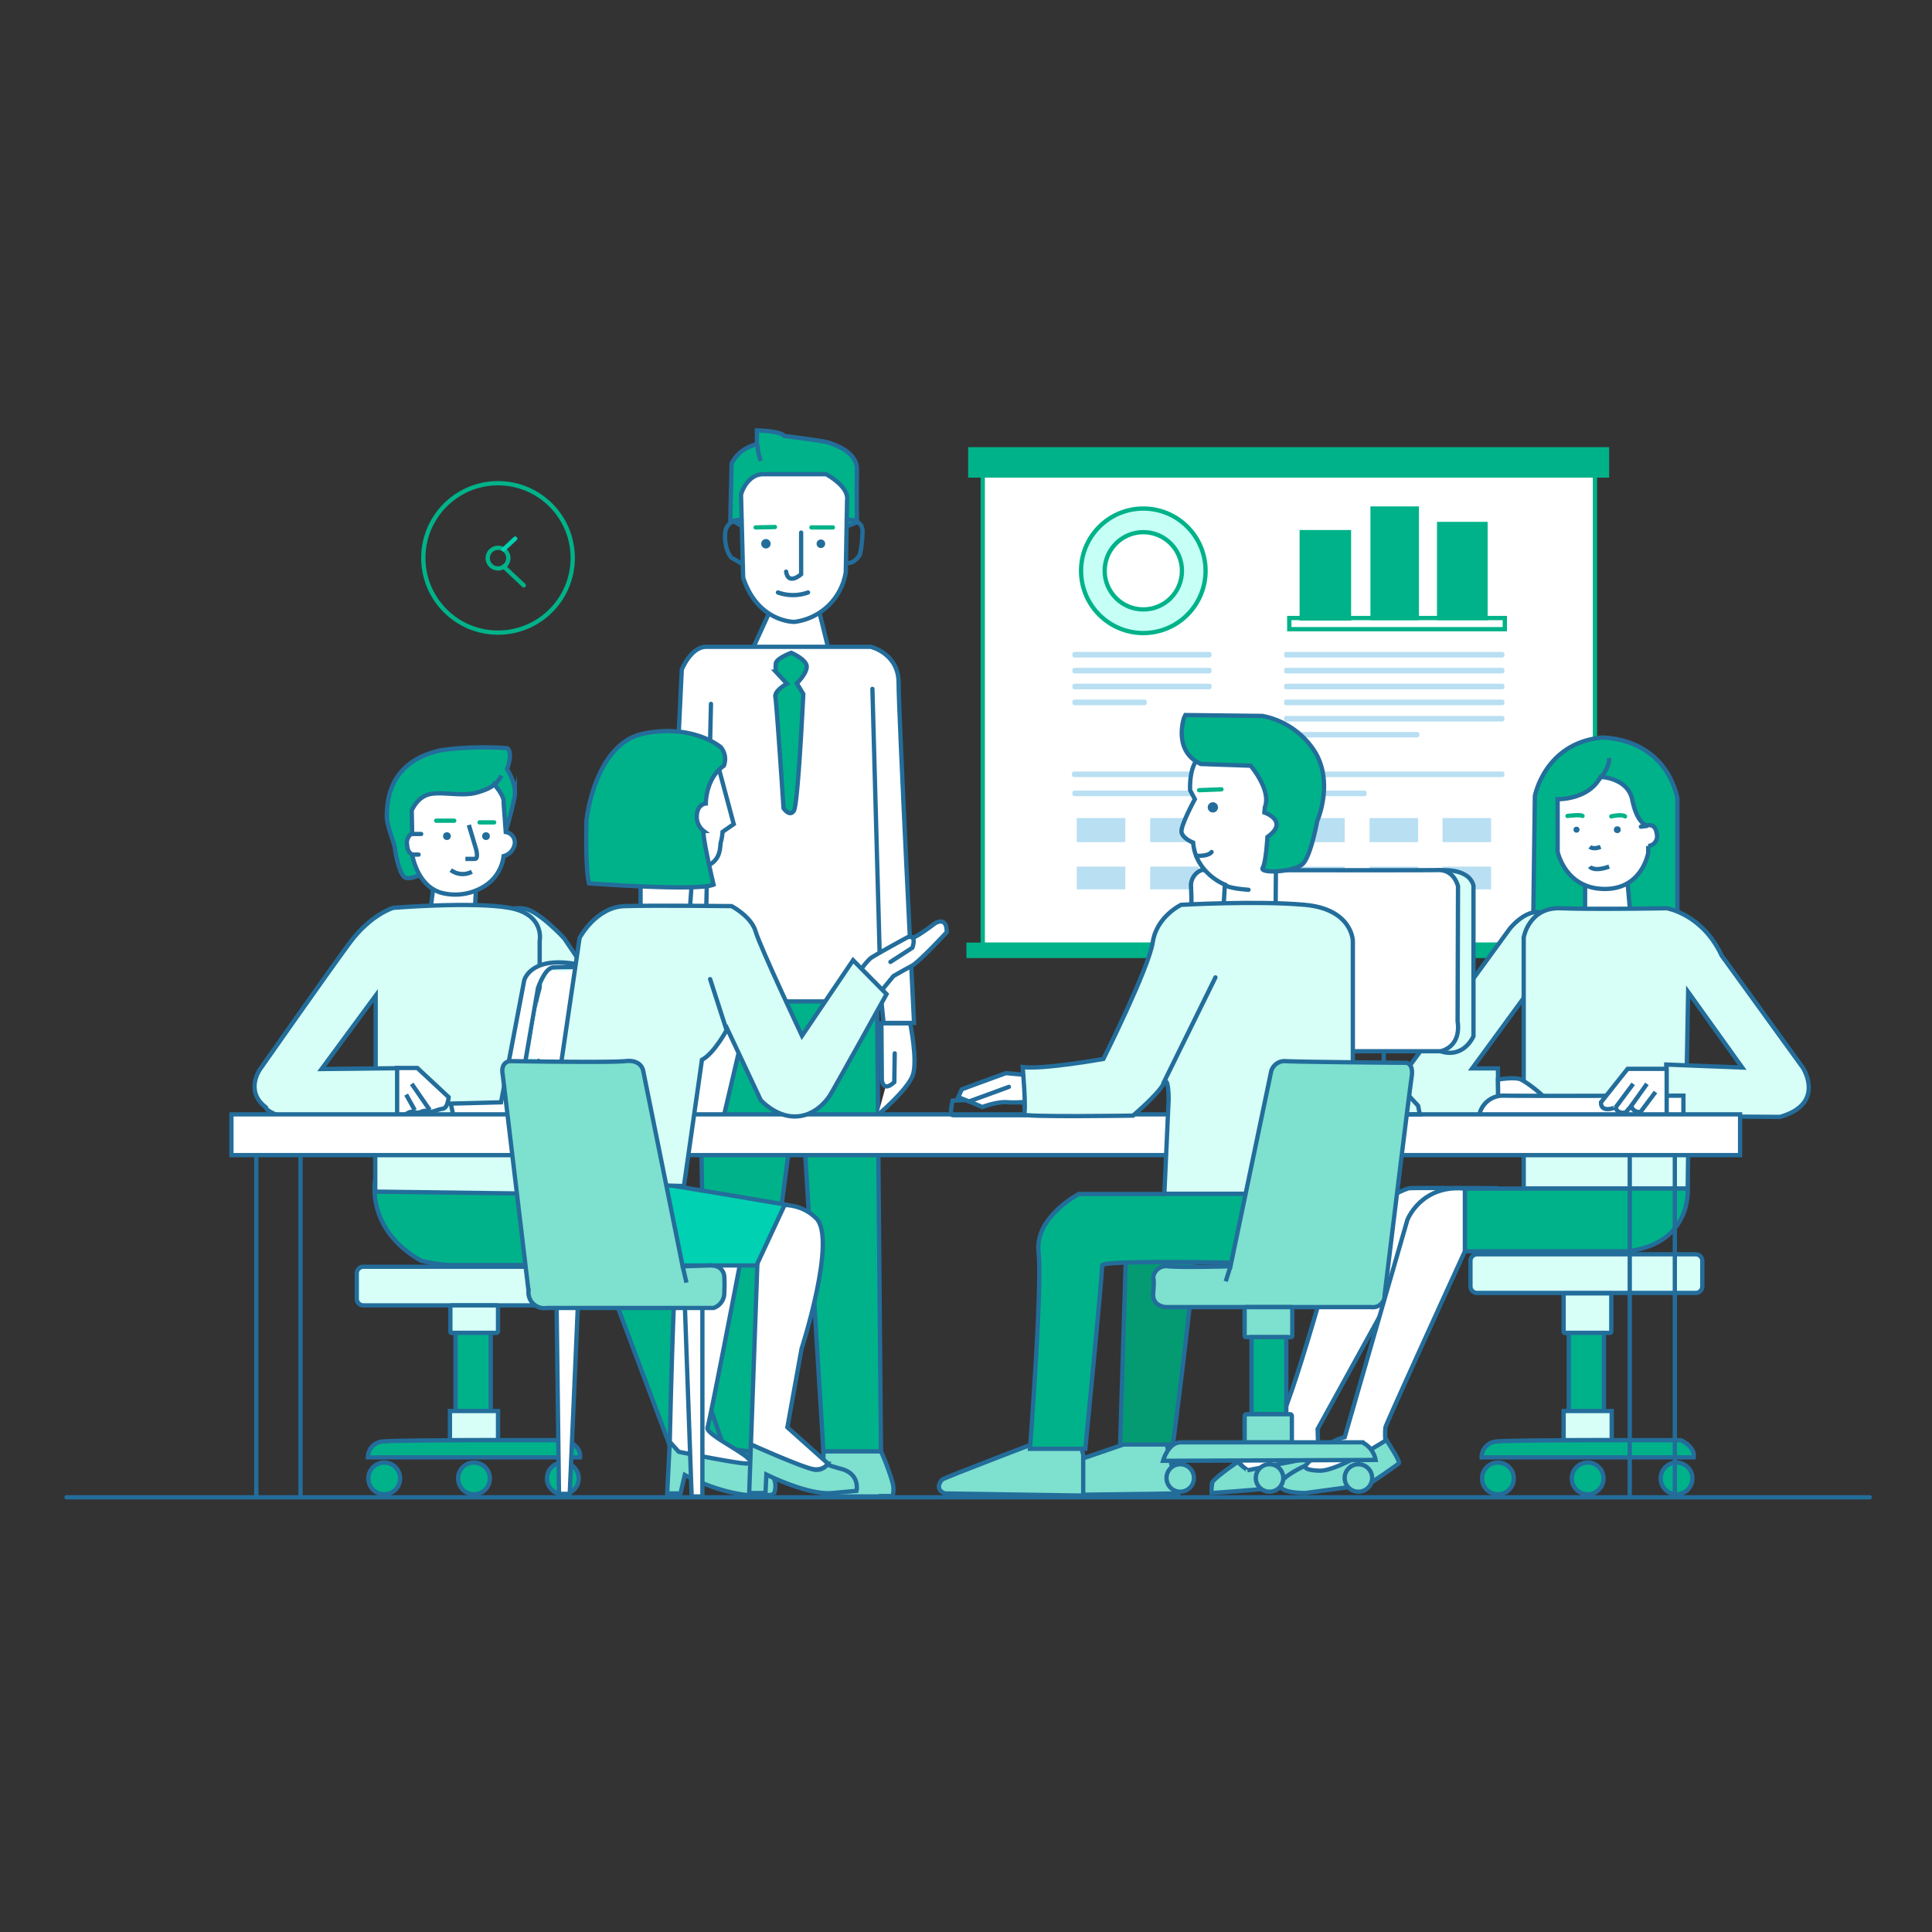 <svg id="Layer_1" data-name="Layer 1" xmlns="http://www.w3.org/2000/svg" viewBox="0 0 450 450"><rect x="0" y="0" width="450" height="450" fill="#333333" stroke="none"/><defs><style>.cls-1,.cls-11,.cls-16,.cls-19{fill:#fff;}.cls-1,.cls-2,.cls-3,.cls-4,.cls-5,.cls-9{stroke:#00b289;}.cls-1,.cls-10,.cls-11,.cls-12,.cls-13,.cls-14,.cls-15,.cls-17,.cls-18,.cls-19,.cls-2,.cls-3,.cls-4,.cls-5,.cls-8,.cls-9{stroke-miterlimit:10;}.cls-10,.cls-2,.cls-5{fill:#00b289;}.cls-3{fill:#c5fff5;}.cls-11,.cls-12,.cls-13,.cls-3,.cls-5,.cls-8,.cls-9{stroke-linecap:round;}.cls-13,.cls-15,.cls-4,.cls-8,.cls-9{fill:none;}.cls-6{fill:#b8dff2;}.cls-7{fill:#236d9b;}.cls-8{stroke:#00d1b2;}.cls-10,.cls-11,.cls-12,.cls-13,.cls-14,.cls-15,.cls-17,.cls-18,.cls-19{stroke:#236d9b;}.cls-12{fill:#d7fff7;}.cls-14{fill:#7ee0cf;}.cls-17{fill:#049b73;}.cls-18{fill:#00d1b2;}</style></defs><title>drawing-2-green</title><g id="Calque_9" data-name="Calque 9"><rect class="cls-1" x="228.9" y="110.75" width="142.6" height="109.3"/><rect class="cls-2" x="226" y="104.65" width="148.3" height="6.1"/><rect class="cls-2" x="225.6" y="220.05" width="149.1" height="2.6"/><circle class="cls-3" cx="266.3" cy="132.95" r="14.5"/><rect class="cls-4" x="300.3" y="143.95" width="50.2" height="2.6"/><rect class="cls-2" x="303.2" y="123.95" width="11" height="20.1"/><rect class="cls-2" x="319.7" y="118.45" width="10.3" height="25.5"/><rect class="cls-5" x="335.2" y="122.05" width="10.8" height="21.9"/><path class="cls-6" d="M281.7,153.15H250.3a.47.47,0,0,1-.5-.5v-.3a.47.47,0,0,1,.5-.5h31.4a.47.47,0,0,1,.5.5v.3A.54.54,0,0,1,281.7,153.15Z"/><path class="cls-6" d="M349.9,153.15H299.6a.47.47,0,0,1-.5-.5v-.3a.47.47,0,0,1,.5-.5h50.3a.47.47,0,0,1,.5.5v.3A.54.54,0,0,1,349.9,153.15Z"/><path class="cls-6" d="M349.9,181H250.2a.47.47,0,0,1-.5-.5v-.3a.47.47,0,0,1,.5-.5h99.7a.47.47,0,0,1,.5.5v.3A.47.47,0,0,1,349.9,181Z"/><path class="cls-6" d="M349.9,156.85H299.6a.47.47,0,0,1-.5-.5v-.3a.47.47,0,0,1,.5-.5h50.3a.47.47,0,0,1,.5.5v.3A.47.47,0,0,1,349.9,156.85Z"/><path class="cls-6" d="M349.9,160.55H299.6a.47.47,0,0,1-.5-.5v-.3a.47.47,0,0,1,.5-.5h50.3a.47.47,0,0,1,.5.5v.3A.47.47,0,0,1,349.9,160.55Z"/><path class="cls-6" d="M349.9,164.25H299.6a.47.47,0,0,1-.5-.5v-.3a.47.47,0,0,1,.5-.5h50.3a.47.47,0,0,1,.5.5v.3A.47.47,0,0,1,349.9,164.25Z"/><path class="cls-6" d="M349.9,168.05H299.6a.47.47,0,0,1-.5-.5v-.3a.47.47,0,0,1,.5-.5h50.3a.47.47,0,0,1,.5.5v.3A.54.54,0,0,1,349.9,168.05Z"/><path class="cls-6" d="M330.1,171.75H299.7a.47.47,0,0,1-.5-.5V171a.47.47,0,0,1,.5-.5h30.4a.47.47,0,0,1,.5.5v.3A.54.54,0,0,1,330.1,171.75Z"/><path class="cls-6" d="M281.7,156.85H250.3a.47.47,0,0,1-.5-.5v-.3a.47.47,0,0,1,.5-.5h31.4a.47.47,0,0,1,.5.5v.3A.47.47,0,0,1,281.7,156.85Z"/><path class="cls-6" d="M281.7,160.55H250.3a.47.47,0,0,1-.5-.5v-.3a.47.47,0,0,1,.5-.5h31.4a.47.47,0,0,1,.5.5v.3A.47.47,0,0,1,281.7,160.55Z"/><path class="cls-6" d="M317.8,185.45H250.3a.47.47,0,0,1-.5-.5v-.3a.47.47,0,0,1,.5-.5h67.5a.47.47,0,0,1,.5.5v.3A.47.47,0,0,1,317.8,185.45Z"/><path class="cls-6" d="M266.6,164.25H250.3a.47.47,0,0,1-.5-.5v-.3a.47.47,0,0,1,.5-.5h16.3a.47.47,0,0,1,.5.5v.3A.47.47,0,0,1,266.6,164.25Z"/><rect class="cls-6" x="250.8" y="190.55" width="11.3" height="5.6"/><rect class="cls-6" x="250.8" y="201.85" width="11.3" height="5.3"/><rect class="cls-6" x="267.9" y="190.55" width="11.3" height="5.6"/><rect class="cls-6" x="267.9" y="201.85" width="11.3" height="5.3"/><rect class="cls-7" x="284.9" y="190.55" width="11.3" height="5.6"/><rect class="cls-7" x="284.9" y="201.85" width="11.3" height="5.3"/><rect class="cls-6" x="301.9" y="190.55" width="11.3" height="5.6"/><rect class="cls-6" x="301.9" y="201.85" width="11.3" height="5.3"/><rect class="cls-6" x="319" y="190.55" width="11.3" height="5.6"/><rect class="cls-6" x="319" y="201.85" width="11.3" height="5.3"/><rect class="cls-6" x="336" y="190.55" width="11.3" height="5.6"/><rect class="cls-6" x="336" y="201.85" width="11.3" height="5.3"/><circle class="cls-4" cx="116" cy="129.95" r="17.4"/><path class="cls-4" d="M118.4,130a2.4,2.4,0,1,1-2.4-2.4,2,2,0,0,1,1.3.4A2.31,2.31,0,0,1,118.4,130Z"/><line class="cls-8" x1="117.3" y1="127.95" x2="120" y2="125.45"/><line class="cls-9" x1="117.3" y1="131.95" x2="122" y2="136.35"/><circle class="cls-1" cx="266.3" cy="132.95" r="9"/><path class="cls-10" d="M100,202.75s-4.4,2.5-5.7,1.6-2.1-5.1-2.3-6.7-2-5.3-1.9-7.8,0-12.1,12.1-15c0,0,5.8-1.2,15.9-.6,0,0,1.5.6,0,4.9,0,0,2.2,3.3,1.8,6.3a90.58,90.58,0,0,1-2.8,10.3l-9.7,2.4Z"/><polygon class="cls-11" points="100 214.25 101.2 204.35 109.9 206.05 110.9 206.75 110.4 215.15 100 214.25"/><path class="cls-12" d="M113.9,213.15s4.9-2.1,8.3-1.5,9.2,6.9,9.2,6.9l6.8,10.1-3.9,15.8-26.2-6.1Z"/><path class="cls-10" d="M87.4,274.75s-2.4,11.5,10.7,18.9a38.53,38.53,0,0,0,6.5,1h35.6l16.8,44.7h20.9l-27.2-59.6-25-1.7Z"/><path class="cls-10" d="M170.2,121.05l12.7,7.3,16.7-6.7s-.1-8,0-12.2-5.1-5.8-6.4-6.3-10.5-1.6-10.5-1.6c-.9-1.2-6.4-1.3-6.4-1.3v3.2c-4.7,1.2-5.9,4.6-5.9,4.6l-.3,13.5"/><polygon class="cls-11" points="174.9 152.05 180.6 139.55 190.1 139.55 193.7 154.15 178.8 157.95 174.9 152.05"/><path class="cls-10" d="M357.1,216l.4-30.6s2.3-12.3,15.5-13.6c0,0,14.2-.5,17.7,14v33.1l-14.7,2.3-16.7-2.4Z"/><polygon class="cls-11" points="369.2 203.05 369.2 214.75 379.9 214.75 378.8 202.25 369.2 203.05"/><polygon class="cls-10" points="204.2 225.25 205.2 338.15 191.8 338.15 186.3 248.55 175.3 331.65 175.3 338.15 164.4 336.85 162.7 221.35 204.2 225.25"/><path class="cls-11" d="M177.8,110.45h14.6s5.4,2.8,4.9,6.1l-.3,16.7a13.83,13.83,0,0,1-12,11.6s-8.5.1-11.9-10.3l-.5-19.2C172.5,115.25,173.9,110.45,177.8,110.45Z"/><path class="cls-13" d="M172.7,121.15a3.25,3.25,0,0,0-3.8,3.2c-.2,3.7,1.4,5.5,1.4,5.5l2.4,1.4"/><path class="cls-13" d="M197.2,121.05s3.6-.3,3.7,2.6a27.57,27.57,0,0,1-.6,5.5s-1.1,2.1-3,2"/><line class="cls-9" x1="176" y1="122.85" x2="180.5" y2="122.75"/><line class="cls-9" x1="189" y1="122.85" x2="194" y2="122.85"/><path class="cls-13" d="M186.6,124.05v9.7s-3,2.7-3.5-.6"/><circle class="cls-7" cx="178.4" cy="126.65" r="1.1"/><circle class="cls-7" cx="191.2" cy="126.65" r="1"/><path class="cls-13" d="M181.2,138a10.38,10.38,0,0,0,7,0"/><path class="cls-11" d="M204.5,259.65s6.9-5.8,8.1-9.2-.6-12.1-.6-12.1h-6.7l.1,13.2s.2,3,2.9.5l.1-6.7"/><path class="cls-14" d="M205.2,348.55H191.7l.1-10.5h13.4a54.87,54.87,0,0,1,2.7,7.3,5.87,5.87,0,0,1,0,3.1h-2.7Z"/><path class="cls-15" d="M177.2,107.35a13,13,0,0,1-.8-3.8"/><path class="cls-12" d="M325.8,251.75l25.9-35.5s5.3-6.6,9.2-2.4,2.9,13.2,2.9,13.2l-5.9,1.3-15,20.5h6L349,260H325.8S322.1,254.85,325.8,251.75Z"/><path class="cls-12" d="M392.9,247.65l.3-16.6,12.6,17.6-12.8-.5-4.9-.2v12l26.5.2c10.8-3.1,5.3-11.5,5.3-11.5L401,222.55c-4.5-9.7-12.8-11-12.8-11s-17.3.3-24.7,0-8.6,6.8-8.6,6.8v58.5h38.2l.2-16"/><path class="cls-11" d="M348.9,251.45s4-.7,5.4,0,6.8,4.5,7.8,7.5,0,1.3,0,1.3L349,260Z"/><path class="cls-11" d="M330,294.65l-3.2,2.1-19.9,36.1.2,6.5s-15.2,3.5-16.4,3.2-2.1-2.2-2.1-2.2,5.9-6,8.7-8.1,14.9-46.5,14.9-46.5,13.8-8.9,16.2-9,19.9,0,19.9,0l-2.6,8.5"/><path class="cls-14" d="M288.5,340.35s-5.7,3.9-6.1,4.9a8.72,8.72,0,0,0-.2,2.5s20.5-1.3,24.1-2.7.7-5.8.7-5.8l-16.4,3.2C290.7,342.45,288.1,340.75,288.5,340.35Z"/><path class="cls-12" d="M395,301.15H344a1.54,1.54,0,0,1-1.5-1.5v-6a1.54,1.54,0,0,1,1.5-1.5h51a1.54,1.54,0,0,1,1.5,1.5v6A1.54,1.54,0,0,1,395,301.15Z"/><path class="cls-12" d="M375,310.45H364.5a.27.27,0,0,1-.3-.3v-8.6a.27.27,0,0,1,.3-.3H375a.27.27,0,0,1,.3.3v8.6A.32.32,0,0,1,375,310.45Z"/><rect class="cls-10" x="365.4" y="310.45" width="8.2" height="18.3"/><rect class="cls-12" x="364.2" y="328.65" width="11.2" height="6.8"/><path class="cls-10" d="M345.1,339.45a3.67,3.67,0,0,1,3.5-3.7c3.6-.4,42.9-.3,42.9-.3s3.4,1.5,3,4Z"/><circle class="cls-10" cx="348.9" cy="344.35" r="3.7"/><circle class="cls-10" cx="369.8" cy="344.35" r="3.7"/><circle class="cls-10" cx="390.5" cy="344.35" r="3.7"/><path class="cls-12" d="M135.6,304.05h-51a1.54,1.54,0,0,1-1.5-1.5v-6a1.54,1.54,0,0,1,1.5-1.5h51a1.54,1.54,0,0,1,1.5,1.5v6A1.54,1.54,0,0,1,135.6,304.05Z"/><path class="cls-12" d="M115.7,310.45H105.2a.27.27,0,0,1-.3-.3v-5.8a.27.27,0,0,1,.3-.3h10.5a.27.27,0,0,1,.3.3v5.8A.45.45,0,0,1,115.7,310.45Z"/><rect class="cls-10" x="106.1" y="310.45" width="8.2" height="18.3"/><rect class="cls-12" x="104.8" y="328.65" width="11.2" height="6.8"/><path class="cls-10" d="M85.7,339.45a3.67,3.67,0,0,1,3.5-3.7c3.6-.4,42.9-.3,42.9-.3s3.4,1.5,3,4Z"/><circle class="cls-10" cx="89.5" cy="344.35" r="3.7"/><circle class="cls-10" cx="110.4" cy="344.35" r="3.7"/><path class="cls-11" d="M344.5,260a5.62,5.62,0,0,1,5.8-4.8c5.2.1,41.8,0,41.8,0v5Z"/><circle class="cls-10" cx="131.1" cy="344.35" r="3.7"/><line class="cls-15" x1="382.5" y1="197.25" x2="383.9" y2="197.15"/><path class="cls-11" d="M382.2,192.55l1.6-.2c-.3,0-2.5-.6-3.6-6-1-5.2-7.4-5.4-7.4-5.4-2.8,5.4-10,5.2-10,5.2v12.2s1.7,8.5,10.7,8.7,10.4-8.4,10.4-8.4v-1.6a2.25,2.25,0,0,0,2-2.8c-.3-2.6-2.2-2-2.2-2"/><path class="cls-9" d="M375.3,190.15s2.4-.6,3.2,0"/><path class="cls-9" d="M365.1,190.05s3.1-.4,3.5,0"/><path class="cls-15" d="M370.3,201.85s.8,1.3,4.5,0"/><path class="cls-15" d="M370.3,197.25s.8.7,2.5,0"/><circle class="cls-7" cx="367.2" cy="193.25" r="0.7"/><circle class="cls-7" cx="376.7" cy="193.25" r="0.8"/><path class="cls-12" d="M87.4,260.85v16.7l38.3.5v-58.9s1.3-6.2-7.1-7.7-27,0-27,0-5.2,1.5-10.1,8.1S60.6,249,60.6,249s-3.7,5.1,1.3,8.9c0,0,0,1.1,4.2,2.3l26.5.2v-11.6l-17.7.2,12.6-17.1v16.6"/><line class="cls-15" x1="169.4" y1="339.35" x2="160.1" y2="312.45"/><path class="cls-11" d="M92.5,248.75h4.7l7.3,6.8s-.2,2.6-1.4,2.7-2.6,1.1-3.6.6-1.7.7-2.8.2-2.3.6-2.3.6H92.5v-10.9Z"/><line class="cls-15" x1="95.9" y1="252.45" x2="100.1" y2="258.55"/><line class="cls-15" x1="94.6" y1="254.95" x2="96.6" y2="258.55"/><path class="cls-11" d="M120.9,260.35h47.6l8.2-35s-46.1-.3-48,0-3.4,4.8-3.4,4.8l-5.2,30.2H105.7l-.7-3.3,11.7-.3,5.4-28.4s1.3-5.5,11.5-3.9"/><path class="cls-11" d="M117.3,187l.5,6.8a2.45,2.45,0,0,1,2.1,2.7,3.47,3.47,0,0,1-2.6,2.9,9.59,9.59,0,0,1-4,6.7A12.76,12.76,0,0,1,103,208c-5.9-1.5-7-9-7-9s-1.1-.3-1.2-2.3a2.57,2.57,0,0,1,1.2-2.6l-.1-5.3s1.2-3.1,4.1-3.8,7.6.6,11.1-.4,4-1.9,4-1.9S117.6,185.45,117.3,187Z"/><circle class="cls-7" cx="104.1" cy="194.75" r="0.9"/><circle class="cls-7" cx="113.2" cy="194.75" r="0.9"/><line class="cls-9" x1="101.6" y1="191.15" x2="105.8" y2="191.15"/><line class="cls-9" x1="111.7" y1="191.55" x2="115.1" y2="191.55"/><path class="cls-15" d="M109.2,192.15l1.7,5.7s.6,2.2-.3,2.2h-2.2"/><line class="cls-13" x1="96" y1="194.25" x2="98.1" y2="194.25"/><line class="cls-13" x1="96" y1="199.05" x2="97.5" y2="199.05"/><path class="cls-15" d="M115.1,182.85a8.43,8.43,0,0,0,1.7-2.2"/><path class="cls-15" d="M105,202.65a4.55,4.55,0,0,0,4.9.4"/><path class="cls-11" d="M372.9,256.75l6.2-7.8h9.1v11l-6.2.2v-1.1s-1.8,0-2-1.5l-1.4,1.6s-2,.4-2.3-1.3C376.3,258,372.8,259.35,372.9,256.75Z"/><line class="cls-15" x1="376.3" y1="257.95" x2="380.4" y2="252.45"/><line class="cls-15" x1="379.9" y1="257.65" x2="383.6" y2="252.45"/><line class="cls-15" x1="382" y1="259.15" x2="385.6" y2="254.35"/><path class="cls-10" d="M341.2,276.85h51.9s1.1,12.7-13.9,14.6H341.1v-14.6Z"/><path class="cls-14" d="M304.1,341.35s-5.7,2.5-5.9,4.5,5.9,1.9,5.9,1.9l14.7-2s6.5-4.4,7-4.9-3.1-5.6-3.2-6.1"/><path class="cls-11" d="M304.1,341.35s4.7-5.7,9.1-6.6l14.6-50.6s3.2-8.3,13.4-7.3v14.6s-18.3,40-18.5,41a15.12,15.12,0,0,0,0,3.1s-11.1,7.1-15.3,7S304.1,341.35,304.1,341.35Z"/><path class="cls-11" d="M157,193.35l1.8-37.4s2.1-5.3,5.7-5.3h38.3s6.5,1.5,6.5,8.4,3.6,79.2,3.6,79.2h-7.1l-.5-5H157.1v-39.9Z"/><line class="cls-13" x1="203.2" y1="160.45" x2="205.2" y2="233.35"/><line class="cls-13" x1="165.6" y1="163.95" x2="164.4" y2="215.85"/><path class="cls-10" d="M183.3,159.25l-2.6-2.8a9.36,9.36,0,0,1,0-1.9c.1-1.2,3.6-2.5,3.6-2.5s3.7,1.6,3.6,3.3-2.3,3.8-2.3,3.8l1.5,2.5s-1.2,25.7-2.2,27.2-2.4-.6-2.4-.6-1.6-24.4-1.9-25.9S183.3,159.25,183.3,159.25Z"/><path class="cls-15" d="M374.8,176.55s.3,2.2-2.3,4.9"/><path class="cls-16" d="M123.3,246.35s2.2-20.6,5.5-20.3a15.8,15.8,0,0,0,4.5,0l-7.5,20.6Z"/><rect class="cls-11" x="53.9" y="259.55" width="351.4" height="9.5"/><line class="cls-13" x1="59.7" y1="269.05" x2="59.7" y2="348.75"/><line class="cls-13" x1="70" y1="269.05" x2="70" y2="348.75"/><line class="cls-13" x1="379.6" y1="269.05" x2="379.6" y2="348.45"/><line class="cls-13" x1="390.1" y1="269.05" x2="390.1" y2="348.45"/><path class="cls-12" d="M334.9,202.75s7.1-.9,8.3,3.5v35.1s-2.2,5.3-7.7,3.5-16.3-14.1-16.3-14.1Z"/><polygon class="cls-13" points="322.3 242.35 322.3 248.85 330.3 257.55 330.7 259.55 296.3 259.55 305 240.15 322.3 242.35"/><path class="cls-11" d="M277.5,208.75v36.1h58s4.9-.8,4-7l.1-31.4s-.8-3.9-4.7-3.8-55,0-55,0a3.89,3.89,0,0,0-2.5,3.5Z"/><polygon class="cls-14" points="244.8 342.25 267.5 334.45 271.3 334.45 274.4 347.85 244.8 348.25 244.8 342.25"/><path class="cls-11" d="M200.6,225.75a16,16,0,0,1,2.1-2.5c.7-.6,8.6-4.9,8.6-4.9a1.45,1.45,0,0,1,1.2,0c.6.3,5.3-3.3,5.3-3.3s2.8-1.8,2.7,2.1c0,0-6.4,6.9-8.1,7.8s-4.3,2.4-4.3,2.4l-2.8,3.4Z"/><path class="cls-13" d="M207.4,224.05l5.1-3.3s.7-1.7,0-2.5"/><path class="cls-11" d="M159.3,289l14.2-.5s-8.1,42.3-8.7,44,10.7,6.7,10,8.2-16.8-2.4-16.8-2.4l-2-2.4s.9-41.8,1.8-43.3a10.39,10.39,0,0,0,1.2-4.1"/><path class="cls-11" d="M178.7,281.15s6.5-2.2,11.4,2.6-3.4,30.4-3.4,30.4l-3.3,18.3,9.4,8.4s-.4,1.4-2.9,1.4-15-5.8-15-5.8l1.8-50.3Z"/><path class="cls-14" d="M156,335.85l-.6,12h3.1l1-4.3s11.4,6.3,20.7,4.5a4.54,4.54,0,0,0-2.2-6c-4-2.1-4.1-2.9-4.1-2.9s2.7,2-.6,1.7-15.2-2.7-15.2-2.7Z"/><path class="cls-11" d="M149.2,213.75v-14.4l-3.4-13.8,16.3-7.1,5.4.8,3.4,12.7-2.6,1.8a12.26,12.26,0,0,1-.4,2.4c-.3.9.4,5.3-5.2,6s-1.5,2.3-1.5,2.3l-.7,10.1Z"/><path class="cls-10" d="M167.9,174.05s-6.3-5.5-17.9-3.2-13.4,20.3-13.4,20.3-.3,11.3.6,14.6c0,0,25.3,1.9,29,.3,0,0-2.7-11.4-2.3-12.5a4.21,4.21,0,0,1-1.6-3.7c.2-2.6,2.1-2.7,2.1-2.7s-.1-5.8,4.2-8.8A4.29,4.29,0,0,0,167.9,174.05Z"/><path class="cls-13" d="M221.9,256.35s-.9,3.4,0,3.4h16.8v-2.7l-3.7-1.2Z"/><path class="cls-11" d="M224,253.75c.4-.2,10.3-3.8,10.3-3.8l6.6.6.6,5.7a27.69,27.69,0,0,1-6.6.5c-2.5-.3-6.1,1.1-6.1,1.1l-2.3-1-3.3-1.3Z"/><line class="cls-13" x1="225.7" y1="256.55" x2="235" y2="253.15"/><path class="cls-17" d="M262.4,287.55l-1.5,48.9h12.3s6.1-46.4,5.2-50.2S262.4,287.55,262.4,287.55Z"/><path class="cls-14" d="M219.4,344.65c.3-.4,24.5-9.6,24.5-9.6l7.1-.6,1.3,4.3v9.6l-32.2-.5C220,347.85,217.5,347,219.4,344.65Z"/><path class="cls-11" d="M284.9,212.65l.4-6.6s-6.8-2.6-7.4-9.8c0,0-2.4-.9-2.7-2.4s3.1-7.7,3.1-7.7l-1.1-2.1s-.4-6.3,2.7-8.1,16.8-1.9,16.8-1.9l5.8,5.6-.9,17.3-4.4,3.9-.1,13-11.4,1.2Z"/><path class="cls-13" d="M290.8,207.25s-4.8-.3-5.5-1.2"/><path class="cls-13" d="M282.2,198.45s-.5,1-3.6.9"/><line class="cls-9" x1="279.3" y1="184.05" x2="284.5" y2="183.85"/><circle class="cls-7" cx="282.5" cy="188.05" r="1.2"/><path class="cls-10" d="M275.8,167.15s-2.7,7.8,3.9,10.8l11.6.4s4.9,5.7,3.3,9.7l-.1,1.2s5.9,2,.7,5.7c0,0-.3,5.8-1.1,7.2s7.7,1,9.5-1.1,3.2-9.8,3.2-9.8,3.9-8.8-.5-16.1a18.57,18.57,0,0,0-12.3-8.4l-17.9-.2Z"/><path class="cls-18" d="M129.5,275.05l-1.8,13.1,6.5,6.6h42l6.6-14.2s-28.6-4.9-33.5-5.5-13.7,0-13.7,0Z"/><path class="cls-14" d="M174.9,336.45l-.4,11.3h3.8l.2-4.3s9.8,4.9,15.4,4.3l5.6-.5s.9-3.9-3.5-5.1-3.2-1.2-3.2-1.2a3.08,3.08,0,0,1-2.9,1.4C187.7,342.15,174.9,336.45,174.9,336.45Z"/><path class="cls-10" d="M239.9,337.45h12.9s4-40.9,3.9-42.7,56.6,0,56.6,0v-25.5L276.6,268l-5.4,10.1H251.3s-10.3,5.3-9.4,13.5S239.9,337.45,239.9,337.45Z"/><path class="cls-12" d="M271.2,278.05h43.9v-58.9s-.1-7.4-11.2-8.4-28.8,0-28.8,0-5.7,2.7-6.6,8.7-11.5,27.2-11.5,27.2-14,2.5-18.8,1.9c0,0,.9,10.3.3,11s25.4.3,25.4.3,5.9-5,7.1-7.4,1.2,3.6,1.2,3.6Z"/><line class="cls-13" x1="283.1" y1="227.65" x2="271" y2="252.25"/><line class="cls-13" x1="165.4" y1="230.55" x2="169.3" y2="239.65"/><path class="cls-12" d="M125.7,281.65l9.3-63.2s3.8-7.2,10.5-7.4,24.9,0,24.9,0,4.6,2.4,5.6,5.9,10.8,24.3,10.8,24.3l11.9-17.6,7.8,7.9s-12.3,22.2-13.2,23.6-3.7,4.9-8.2,4.9-7.9-3.8-7.9-3.8l-7.8-16.6s-3,5.7-5.9,7.2l-4.2,29.4-17.2-.5Z"/><line class="cls-13" x1="165.4" y1="228.05" x2="169.3" y2="240.15"/><polygon class="cls-19" points="129.6 300.65 130.2 347.95 132.7 347.95 134.8 299.35 129.6 300.65"/><polygon class="cls-19" points="159.4 300.85 161.1 348.55 163.6 348.55 163.6 300.45 159.4 300.85"/><path class="cls-14" d="M117.1,250.35l6,50.3a3.69,3.69,0,0,0,4.3,4h38.8a3.65,3.65,0,0,0,2.5-3.6,29.9,29.9,0,0,0,0-3.7s0-2.7-3.4-2.6l-6.3.2-9.2-45.6s-.4-2.6-4.1-2.2-26.9,0-26.9,0S116.5,247.25,117.1,250.35Z"/><line class="cls-15" x1="159.9" y1="298.75" x2="159" y2="294.95"/><path class="cls-14" d="M319.4,304.45H271.6s-3.3-.1-3-3.3,0-3.5,0-3.5a3,3,0,0,1,3.5-2.7c3.3.3,14.5,0,14.5,0l9.5-45.5a3.26,3.26,0,0,1,3.2-2.3c2.5.2,28.3.4,28.3.4s1.7.2,1.2,3.3-6.3,50.8-6.3,50.8A2.72,2.72,0,0,1,319.4,304.45Z"/><line class="cls-15" x1="285.5" y1="298.45" x2="286.6" y2="294.95"/><path class="cls-14" d="M300.7,311.45H290.2a.32.32,0,0,1-.3-.3v-6.4a.32.32,0,0,1,.3-.3h10.5a.32.32,0,0,1,.3.3v6.4A.32.32,0,0,1,300.7,311.45Z"/><rect class="cls-10" x="291.5" y="311.45" width="8.1" height="17.9"/><path class="cls-14" d="M300.5,336H290.3a.43.43,0,0,1-.4-.4v-5.8a.43.43,0,0,1,.4-.4h10.2a.43.43,0,0,1,.4.4v5.8C301,335.75,300.8,336,300.5,336Z"/><path class="cls-14" d="M270.9,340.25s1.2-4.3,4.1-4.3h42.3a5.67,5.67,0,0,1,3.1,4.1Z"/><circle class="cls-14" cx="274.9" cy="344.25" r="3.2"/><circle class="cls-14" cx="295.7" cy="344.25" r="3.2"/><circle class="cls-14" cx="316.4" cy="344.25" r="3.2"/><line class="cls-13" x1="15.5" y1="348.75" x2="435.5" y2="348.75"/></g></svg>